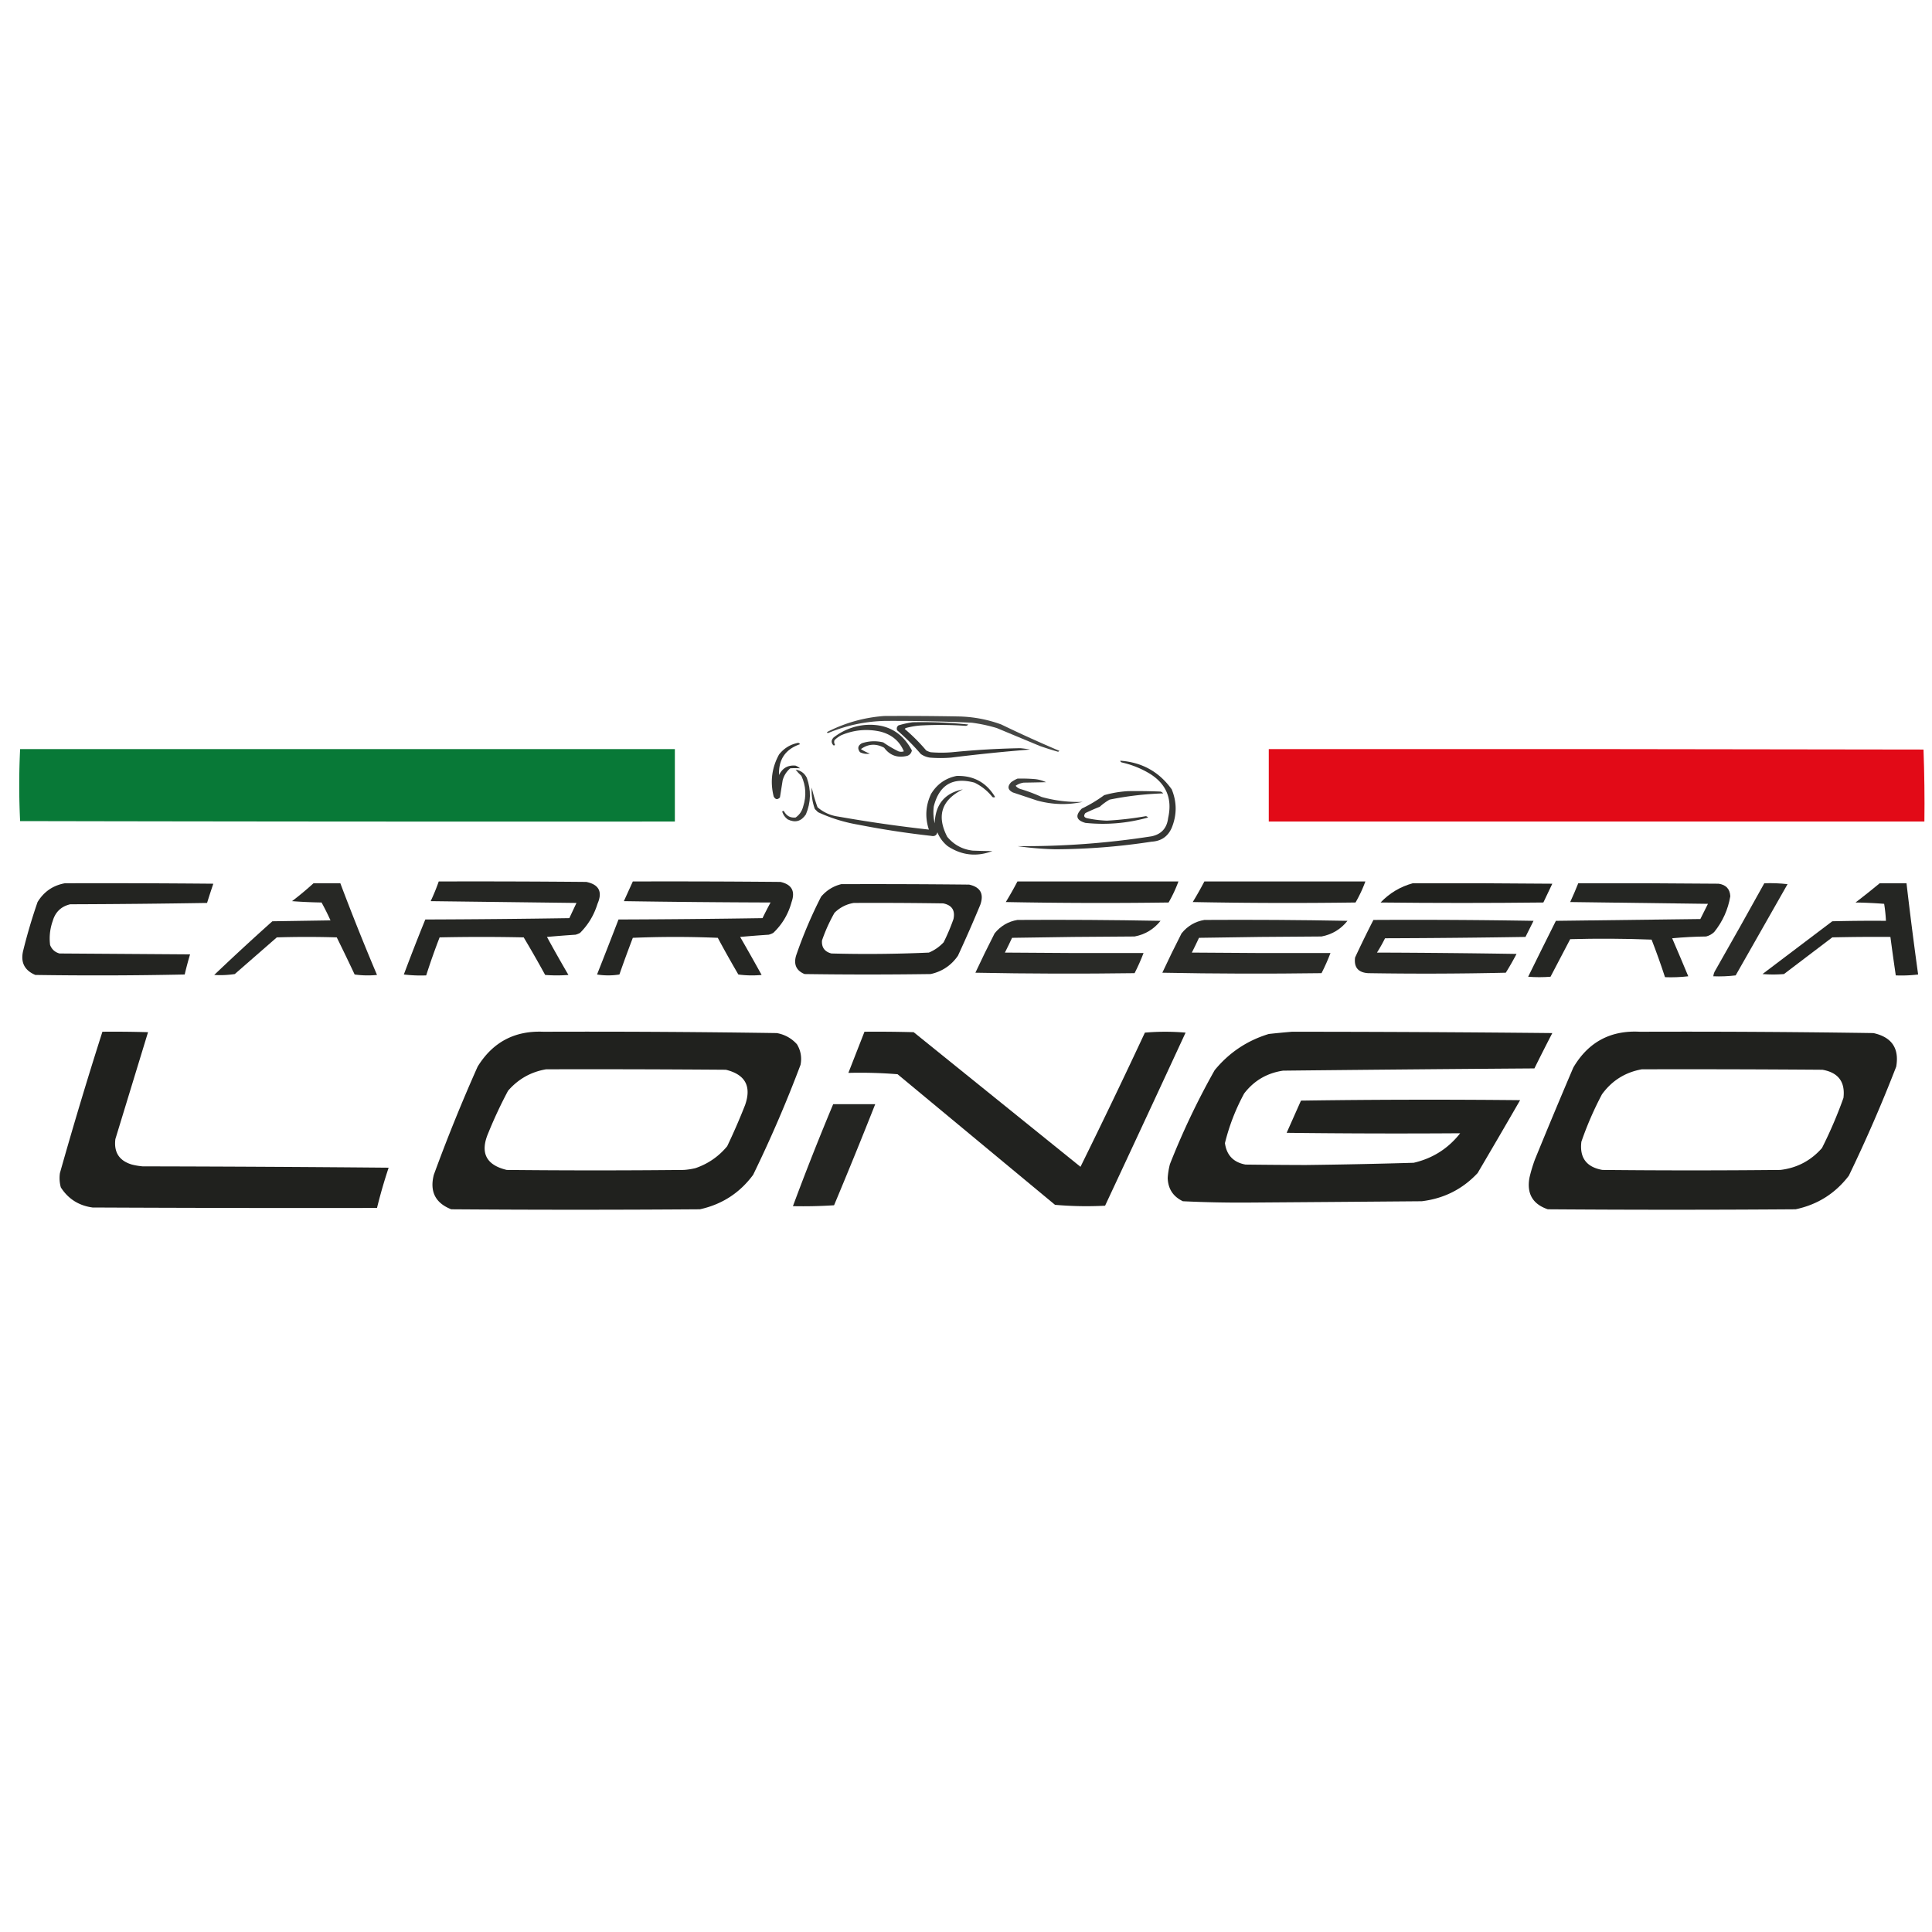 <?xml version="1.0" encoding="UTF-8"?>
<svg data-bbox="21.503 800.437 2130.119 552.065" height="2160" width="2160" xmlns="http://www.w3.org/2000/svg" shape-rendering="geometricPrecision" text-rendering="geometricPrecision" image-rendering="optimizeQuality" fill-rule="evenodd" clip-rule="evenodd" data-type="color">
    <g>
        <path d="M988.5 800.5c27.67-.167 55.34 0 83 .5q24.78.466 48 9a1417 1417 0 0 0 65 29.5l-1.5 1a367 367 0 0 1-20.5-6.5l-48-20a174.5 174.5 0 0 0-28-6c-32.32-1.514-64.65-2.18-97-2q-33.057.717-63.5 13.5-2.583-.167-.5-1.5 29.907-15.097 63-17.5" fill="#1c1d1a" opacity=".81" data-color="1"/>
        <path d="M1020.5 807.5c20.73-.465 41.4.368 62 2.5q-1.14 1.416-3 1.5a396 396 0 0 0-48-.5 84.4 84.4 0 0 0-19 3c-.33.333-.67.667-1 1a203.4 203.4 0 0 1 24 24c1.59.862 3.25 1.529 5 2q12 1 24 0a931 931 0 0 1 76-4.5c3.7.283 7.36.783 11 1.5a1967 1967 0 0 0-88 9q-12 1-24 0c-3.67-.557-7.01-1.89-10-4-8.17-9.5-17-18.333-26.5-26.5q-1.23-3.301 1.5-5.5c5.37-1.638 10.7-2.805 16-3.5" fill="#1c1d1a" opacity=".884" data-color="1"/>
        <path d="M967.5 810.5c23.693-1.661 41.03 7.839 52 28.5-.57 2.903-2.24 4.903-5 6q-16.23 4.093-26-9-13.644-7.401-26 1.5 4.588 3.048 10 5-5.612 1.137-11-1.5-4.638-6.177 2-10 11.892-3.934 24-1a132 132 0 0 0 17 10q3 1 6 0c-4.71-11.338-13.381-18.672-26-22q-22.563-5.05-44 4a32 32 0 0 0-7.5 5.5q-.977 2.603.5 5-.752 1.532-2 .5-3.558-4.266.5-8.5 15.816-12.183 35.5-14" fill="#1c1d1a" opacity=".865" data-color="1"/>
        <path d="M892.5 830.5q1.184.425 2 1.5-24.604 8.451-23.5 34.5 5.705-11.74 18.5-10.5a19 19 0 0 1 5 3 73 73 0 0 0-11 0q-6.33 5.403-8.5 13.5l-3 19q-4.075 4.231-7-1-6.219-24.749 6-47 8.467-10.595 21.5-13" fill="#1c1d1a" opacity=".888" data-color="1"/>
        <path d="M22.5 837.5h732v81q-366 .25-732-.5a813 813 0 0 1 0-80.5" fill="#047733" opacity=".978" data-color="2"/>
        <path d="M1418.5 837.5q366-.25 732 .5c.99 26.759 1.33 53.592 1 80.5h-733z" fill="#e20613" opacity=".978" data-color="3"/>
        <path d="M1252.5 850.5c24.31 1.734 43.48 12.4 57.5 32q8.79 21.429 0 43-6.375 14.58-22.5 15.5a723 723 0 0 1-107.5 8.5 361 361 0 0 1-42.5-3.5q75.45.629 150-11c11-2.336 17.16-9.169 18.5-20.5 4.86-21.439-1.97-37.939-20.5-49.5-9.64-5.818-19.97-9.984-31-12.5-1.21-.247-1.88-.914-2-2" fill="#1c1d1a" opacity=".886" data-color="1"/>
        <path d="M889.5 860.5q8.535 1.28 12.5 9 7.484 20.745-1 41-7.874 11.821-20.5 5.5-4.292-3.329-6-8.5.752-1.532 2-.5 4.303 7.897 13 7 6.541-4.566 8.5-12.5 5.56-17.401-2-34-3.633-3.375-6.5-7" fill="#1c1d1a" opacity=".863" data-color="1"/>
        <path d="M1069.5 867.5c18.96-.523 33.29 7.311 43 23.5q-1.5 1-3 0c-5.51-6.853-12.18-12.187-20-16-24.18-6.499-39.34 2.334-45.5 26.5a52.8 52.8 0 0 0 1 19q1.14-31.832 31.5-38c-23.77 11.819-29.61 29.486-17.5 53q11.115 13.432 28.5 15.5c7.41.293 14.74.46 22 .5-17.63 6.68-34.3 4.846-50-5.5-5.17-4.186-9.01-9.353-11.5-15.5-.88 3.499-3.21 4.832-7 4a985 985 0 0 1-81.5-12.5 176.4 176.4 0 0 1-45-14l-3.5-3.5q-4.212-11.775-3.5-24a192 192 0 0 0 6.5 22q10.098 8.709 23.5 10.5a1601 1601 0 0 0 101 14.5c-4.5-13.656-3.67-26.989 2.5-40q10.005-16.281 28.5-20" fill="#1c1d1a" opacity=".875" data-color="1"/>
        <path d="M1137.5 870.5c6.34-.166 12.68 0 19 .5a37.6 37.6 0 0 1 13 3.5c-8.29.214-16.63.381-25 .5q-4.95.73-9 3.5c1.28 1.646 2.95 2.813 5 3.5a183 183 0 0 1 24 9c15.13 4.217 30.46 6.051 46 5.5q-25.59 5.497-51-1.5l-27-9c-5.84-2.879-6.51-6.712-2-11.5 2.27-1.627 4.6-2.961 7-4" fill="#1c1d1a" opacity=".846" data-color="1"/>
        <path d="M1261.5 884.5q18-.25 36 .5a7.3 7.3 0 0 1 3 2 360 360 0 0 0-60 7 64.8 64.8 0 0 0-11 8 240 240 0 0 0-16 7q-3.735 4.9 3 6a129 129 0 0 0 21 2.5 368 368 0 0 0 43.5-5c1.06.13 1.89.63 2.5 1.5-22.99 6.459-46.32 8.459-70 6-10.38-2.937-11.72-8.27-4-16a157.4 157.4 0 0 0 25-15q13.425-3.8 27-4.5" fill="#1c1d1a" opacity=".881" data-color="1"/>
        <path d="M490.5 985.5q82.501-.25 165 .5 21.31 4.383 12.5 24.5c-3.833 12.51-10.333 23.34-19.5 32.5a23 23 0 0 1-5 2c-10.678.71-21.344 1.54-32 2.5 7.8 14.29 15.8 28.46 24 42.5q-13 1.005-26 0a1304 1304 0 0 0-24-42q-47-1.005-94 0a748 748 0 0 0-15 42.5c-8.36.33-16.693 0-25-1a2269 2269 0 0 1 24-61.5q80.505-.255 161-1.5c2.667-5.67 5.333-11.33 8-17-54.333-.67-108.667-1.33-163-2q5.1-10.814 9-22" fill="#1c1d1a" opacity=".954" data-color="1"/>
        <path d="M707.5 985.5q82.501-.25 165 .5 18.969 4.187 12.5 22.5-5.491 20.25-20.5 34.5a23 23 0 0 1-5 2c-10.678.71-21.344 1.54-32 2.5a2648 2648 0 0 1 24 42.5c-8.686.83-17.353.67-26-.5-7.92-13.5-15.587-27.17-23-41a1132 1132 0 0 0-95 0 1507 1507 0 0 0-15 41 78.8 78.8 0 0 1-25 0 7037 7037 0 0 0 24-61.5q80.504-.255 161-1.5a436 436 0 0 1 9-17.5q-82.004-.255-164-1.5 5.022-11.04 10-22" fill="#1c1d1a" opacity=".955" data-color="1"/>
        <path d="M1137.5 985.5h180a150 150 0 0 1-11 23.5c-60.67.83-121.34.67-182-.5 4.6-7.53 8.93-15.198 13-23" fill="#1c1d1a" opacity=".962" data-color="1"/>
        <path d="M1346.5 985.5h180a150 150 0 0 1-11 23.5c-60.67.83-121.34.67-182-.5 4.6-7.53 8.93-15.198 13-23" fill="#1c1d1a" opacity=".962" data-color="1"/>
        <path d="M72.5 987.5q83.002-.25 166 .5a809 809 0 0 0-7 21.5q-76.495 1.245-153 1.5c-10.058 2.39-16.558 8.56-19.5 18.5q-4.677 13.14-3 27c1.902 4.9 5.402 8.07 10.5 9.5 48.667.33 97.333.67 146 1q-3.345 11.13-6 22.5a4649 4649 0 0 1-167 .5c-12.304-5.21-16.804-14.38-13.5-27.5a626 626 0 0 1 16-54q10.616-17.387 30.5-21" fill="#1c1d1a" opacity=".967" data-color="1"/>
        <path d="M350.5 987.5h30a2754 2754 0 0 0 41 102.5c-8.353.83-16.687.67-25-.5a2385 2385 0 0 0-20-41.5q-33.5-1.005-67 0c-15.667 13.67-31.333 27.33-47 41a108 108 0 0 1-23 1 2742 2742 0 0 1 65-60c21.667-.33 43.333-.67 65-1a279 279 0 0 0-10-20 551 551 0 0 1-33-1.5 350 350 0 0 0 24-20" fill="#1c1d1a" opacity=".949" data-color="1"/>
        <path d="M1579.5 987.5q78-.25 156 .5c-3.35 7.031-6.68 14.03-10 21-60.67.67-121.33.67-182 0q15.15-15.815 36-21.5" fill="#1c1d1a" opacity=".98" data-color="1"/>
        <path d="M1764.5 987.5c52.33-.167 104.67 0 157 .5 8.23 1.221 12.56 5.887 13 14-2.53 14.92-8.53 28.25-18 40-2.55 2.44-5.55 4.11-9 5-12.7.15-25.37.82-38 2 6.09 14.11 12.09 28.28 18 42.5-8.64 1-17.31 1.33-26 1q-6.9-21.18-15-42c-30.33-1.17-60.66-1.33-91-.5-7.33 14-14.67 28-22 42-8.33.67-16.67.67-25 0 10.23-20.86 20.57-41.69 31-62.5 53.9-.67 107.73-1.34 161.5-2 2.83-5.67 5.67-11.33 8.5-17-51.33-.67-102.67-1.33-154-2q4.8-10.412 9-21" fill="#1c1d1a" opacity=".955" data-color="1"/>
        <path d="M1972.5 987.5c8.69-.331 17.36.002 26 1-19.33 34-38.67 68-58 102-8.31 1-16.64 1.33-25 1 .26-2.52 1.09-4.85 2.5-7 18.39-32.22 36.56-64.56 54.5-97" fill="#1c1d1a" opacity=".938" data-color="1"/>
        <path d="M2101.5 987.5h30c3.96 34.06 8.29 68.06 13 102-8.31 1-16.64 1.33-25 1-2.11-14.32-4.11-28.65-6-43-21.67-.17-43.34 0-65 .5-18 13.67-36 27.33-54 41q-12 1.005-24 0c26-19.67 52-39.33 78-59 20-.5 40-.67 60-.5-.31-6.39-.97-12.72-2-19-10.65-.83-21.32-1.33-32-1.5a882 882 0 0 0 27-21.5" fill="#1c1d1a" opacity=".955" data-color="1"/>
        <path d="M940.5 988.5c47.668-.167 95.33 0 143 .5 12.6 2.783 16.76 10.283 12.5 22.5-7.94 19.17-16.28 38.17-25 57-7.48 10.82-17.65 17.65-30.5 20.5q-70.5 1.005-141 0c-9.158-3.82-12.324-10.66-9.5-20.5a505.5 505.5 0 0 1 28-66q9.12-10.672 22.5-14m14 21c33.335-.17 66.67 0 100 .5 9.73 1.95 13.56 7.78 11.5 17.5-3.12 8.9-6.78 17.56-11 26-4.69 5.03-10.19 8.87-16.5 11.5-36.29 1.63-72.628 1.97-109 1-7.565-1.98-11.065-6.82-10.5-14.5a181.7 181.7 0 0 1 14-31c6.1-5.97 13.267-9.63 21.5-11" fill="#1c1d1a" opacity=".964" data-color="1"/>
        <path d="M1137.5 1028.5c53.34-.33 106.67 0 160 1-7.49 9.41-17.16 15.25-29 17.5-45.67.17-91.34.67-137 1.5-2.57 5.56-5.24 11.06-8 16.5 51.67.5 103.33.67 155 .5-2.91 7.66-6.25 15.16-10 22.5-59.34.83-118.67.67-178-.5 6.89-14.79 14.06-29.46 21.5-44q10.08-12.405 25.5-15" fill="#1c1d1a" opacity=".939" data-color="1"/>
        <path d="M1346.5 1028.5c53.34-.33 106.67 0 160 1-7.49 9.41-17.16 15.25-29 17.5-45.67.17-91.34.67-137 1.5-2.57 5.56-5.24 11.06-8 16.5 51.67.5 103.33.67 155 .5-2.91 7.66-6.25 15.16-10 22.5-59.34.83-118.67.67-178-.5 6.89-14.79 14.06-29.46 21.5-44q10.08-12.405 25.5-15" fill="#1c1d1a" opacity=".939" data-color="1"/>
        <path d="M1535.5 1028.5c59.67-.33 119.34 0 179 1l-9 18c-52.33.83-104.66 1.33-157 1.5-2.75 5.5-5.75 10.83-9 16q78 .255 156 1.5a329 329 0 0 1-12 21 3953 3953 0 0 1-154 .5c-11.09-.75-15.93-6.59-14.5-17.5 6.57-14.14 13.41-28.14 20.5-42" fill="#1c1d1a" opacity=".946" data-color="1"/>
        <path d="M114.5 1153.5c17.003-.17 34.003 0 51 .5-12.157 39.81-24.323 79.64-36.5 119.5q-2.787 22.185 18.5 28.5c3.942.99 7.942 1.66 12 2q137.502.255 275 1.5a576 576 0 0 0-13 45c-106.001.17-212.001 0-318-.5q-23.088-3.15-35.5-22.5a39.1 39.1 0 0 1-1-16 4780 4780 0 0 1 47.5-158" fill="#1c1d1a" opacity=".977" data-color="1"/>
        <path d="M607.5 1153.5q130.507-.465 261 1.5c8.943 1.62 16.443 5.78 22.5 12.5 4.28 7.06 5.613 14.73 4 23q-23.6 62.7-53 123c-14.967 20.24-34.8 33.07-59.5 38.5q-139 1.005-278 0c-17.745-6.99-24.245-19.82-19.5-38.5a1900 1900 0 0 1 49-121q25.313-41.025 73.5-39m3 42c67.001-.17 134.001 0 201 .5 21.735 5.31 28.901 18.47 21.5 39.5a701 701 0 0 1-20 46c-9.552 11.52-21.385 19.69-35.5 24.5a78 78 0 0 1-13 2q-99 1.005-198 0c-23.204-5.57-30.037-19.41-20.5-41.5a502 502 0 0 1 22-47q17.07-19.65 42.5-24" fill="#1c1d1a" opacity=".979" data-color="1"/>
        <path d="M966.5 1153.5c18.336-.17 36.67 0 55 .5l186.5 150.5a7760 7760 0 0 0 72-150c15.1-1.32 30.27-1.32 45.5 0q-44.805 96.87-90 193.5c-18.76.97-37.42.64-56-1l-176-146a519 519 0 0 0-55-1.5c5.993-15.32 11.993-30.66 18-46" fill="#1c1d1a" opacity=".975" data-color="1"/>
        <path d="M1444.5 1153.5q145.5.03 291 1.5c-6.79 13.09-13.46 26.26-20 39.5-93.67.66-187.34 1.5-281 2.5q-26.985 4.02-43.5 25.5c-9.55 17.6-16.72 36.1-21.5 55.5 1.86 13.53 9.53 21.53 23 24 22.36.27 44.7.44 67 .5 40.35-.48 80.69-1.31 121-2.5 21.23-4.9 38.56-15.9 52-33-64.67.45-129.33.28-194-.5 5.33-12 10.67-24 16-36 81.66-1.17 163.33-1.33 245-.5a9835 9835 0 0 1-47.5 81.5c-16.86 18.02-37.7 28.52-62.5 31.5-64.83.54-129.67 1.04-194.5 1.5-24.23.15-48.39-.35-72.5-1.5-10.93-5.19-16.6-13.86-17-26 .35-5.25 1.18-10.41 2.5-15.5a842.5 842.5 0 0 1 50-105c16.09-19.63 36.26-33.13 60.5-40.5 8.8-.97 17.47-1.8 26-2.5" fill="#1c1d1a" opacity=".977" data-color="1"/>
        <path d="M1833.5 1153.5q130.515-.465 261 1.5 30.78 6.735 25.5 37.5a1646 1646 0 0 1-53 122c-15.17 19.83-35.01 32.33-59.5 37.5-92.33.67-184.67.67-277 0-16.97-5.75-23.8-17.59-20.5-35.5 1.6-6.79 3.6-13.45 6-20a6966 6966 0 0 1 43-103c16.74-28.45 41.57-41.79 74.5-40m2 42c67.33-.17 134.67 0 202 .5 17.82 3.14 25.65 13.64 23.5 31.5a488 488 0 0 1-24 56c-12.38 14.11-27.88 22.27-46.5 24.5-66.33.67-132.67.67-199 0-17.82-3.15-25.66-13.65-23.5-31.5a373 373 0 0 1 23-53c11.07-15.29 25.9-24.62 44.5-28" fill="#1c1d1a" opacity=".979" data-color="1"/>
        <path d="M931.5 1234.5h47a5934 5934 0 0 1-46 113 531 531 0 0 1-46 1q21.315-57.435 45-114" fill="#1c1d1a" opacity=".963" data-color="1"/>
    </g>
</svg>
